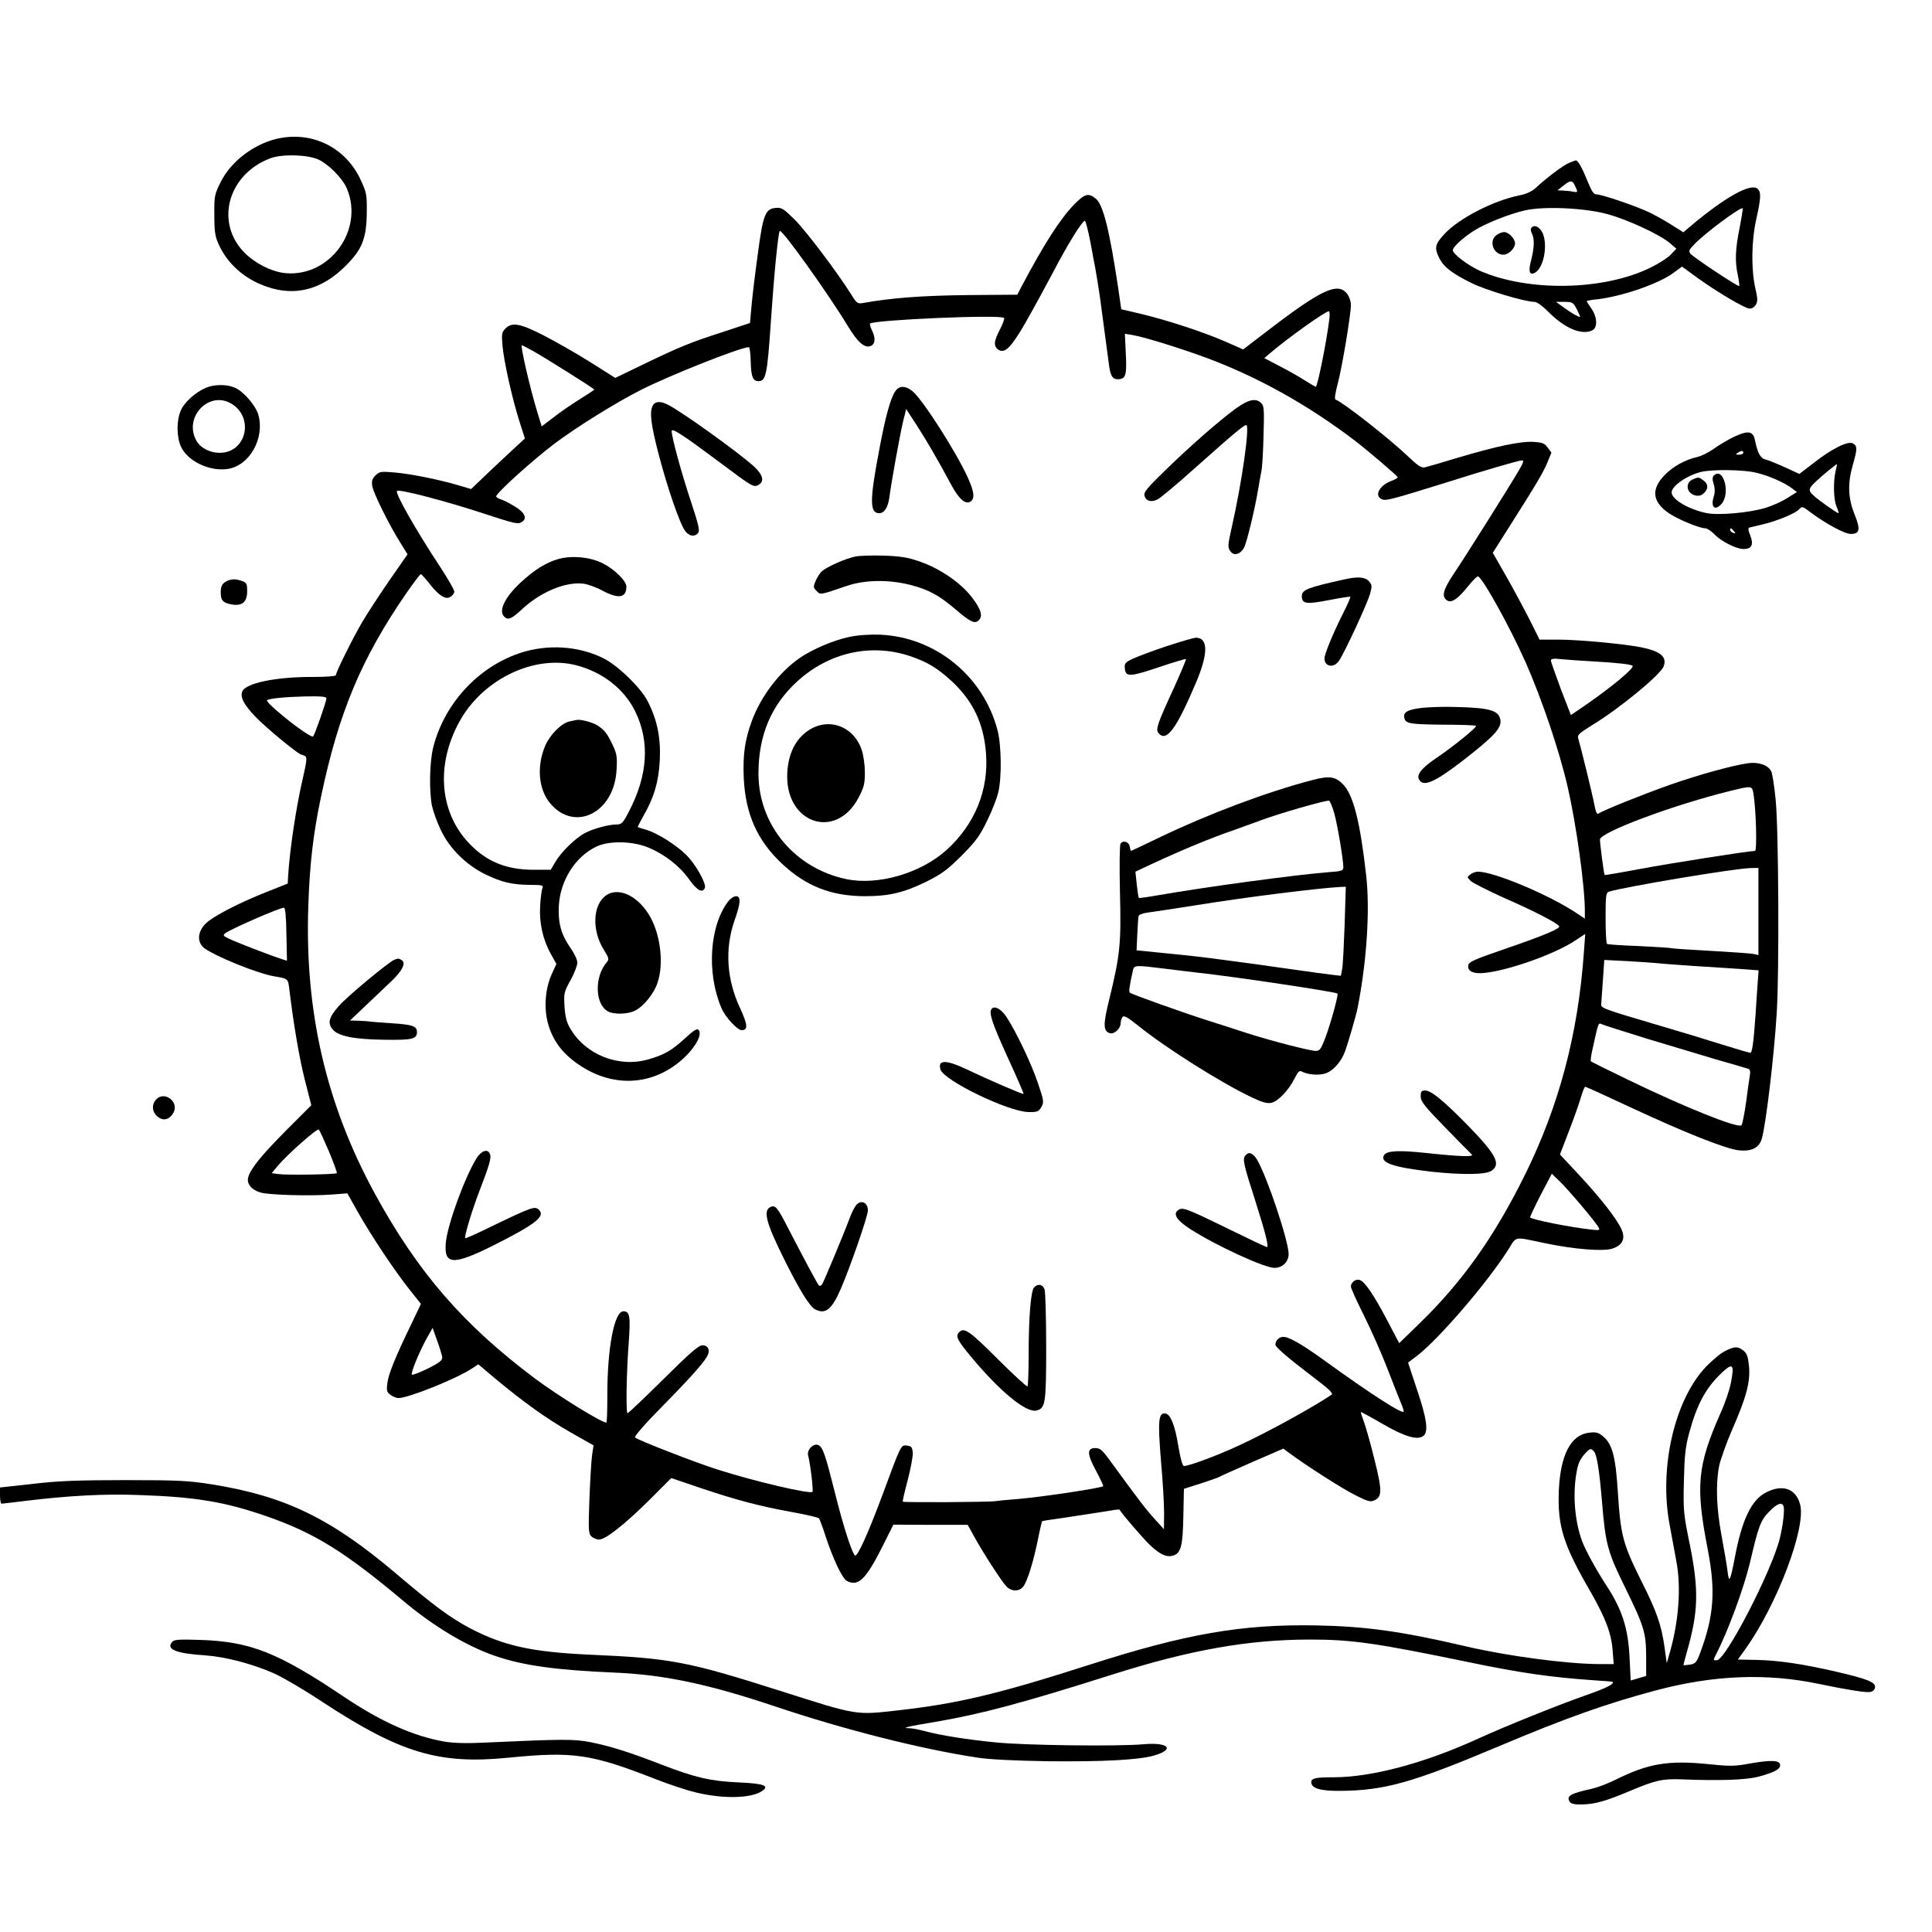 <?xml version="1.0" standalone="no"?>
<!DOCTYPE svg PUBLIC "-//W3C//DTD SVG 20010904//EN"
 "http://www.w3.org/TR/2001/REC-SVG-20010904/DTD/svg10.dtd">
<svg version="1.0" xmlns="http://www.w3.org/2000/svg"
 width="1024pt" height="1024pt" viewBox="0 0 1024 1024"
 preserveAspectRatio="xMidYMid meet">
<g transform="translate(0,1024) scale(0.1,-0.1)"
fill="#000000" stroke="none">
<path d="M1490 9509 c-133 -23 -265 -120 -322 -237 -31 -63 -33 -73 -32 -172
0 -87 4 -114 23 -155 47 -104 138 -185 256 -225 150 -52 291 -15 416 110 88
87 112 146 113 285 1 94 -1 104 -33 173 -77 165 -244 252 -421 221z m194 -113
c53 -22 131 -100 154 -154 93 -218 -87 -469 -322 -450 -77 6 -174 57 -230 119
-146 162 -72 408 147 490 61 23 190 20 251 -5z"/>
<path d="M8315 9376 c-32 -14 -120 -80 -173 -130 -23 -21 -50 -34 -91 -42
-137 -28 -317 -121 -394 -203 -52 -56 -56 -74 -28 -130 24 -47 67 -80 170
-131 74 -37 283 -100 334 -100 13 0 43 -22 72 -51 88 -90 180 -128 236 -99 27
15 25 69 -6 114 -14 20 -25 38 -25 40 0 2 26 7 58 10 132 16 324 82 402 140
l45 33 85 -62 c99 -71 239 -154 269 -160 14 -2 26 4 36 18 12 19 12 31 -2 92
-22 101 -20 250 6 365 25 111 26 143 6 160 -36 30 -169 -43 -348 -193 l-45
-38 -54 34 c-29 19 -82 49 -117 67 -68 34 -260 100 -291 100 -13 0 -25 18 -45
68 -29 72 -51 112 -63 112 -4 -1 -20 -7 -37 -14z m33 -121 c16 -34 16 -36 -10
-31 -13 3 -36 5 -53 6 l-30 1 30 24 c38 31 49 31 63 0z m172 -150 c107 -29
277 -108 330 -153 l35 -30 -30 -32 c-16 -17 -66 -49 -110 -70 -249 -121 -647
-127 -902 -15 -62 28 -143 89 -143 109 0 17 56 68 115 105 59 37 184 87 268
106 100 23 318 13 437 -20z m700 -74 c-23 -115 -25 -177 -9 -251 6 -28 9 -53
7 -56 -6 -5 -241 151 -258 171 -11 14 -8 21 21 51 54 57 246 200 256 190 1 -1
-6 -48 -17 -105z m-862 -431 c11 -22 19 -40 16 -40 -9 0 -48 22 -88 52 l-39
28 45 0 c42 0 46 -2 66 -40z"/>
<path d="M8115 9030 c-3 -5 -1 -18 5 -29 14 -27 12 -76 -5 -141 -16 -60 -8
-83 23 -64 44 28 66 142 39 207 -16 36 -47 50 -62 27z"/>
<path d="M7932 8994 c-43 -30 -17 -104 36 -104 28 0 62 34 62 60 0 25 -34 60
-58 60 -10 0 -28 -7 -40 -16z"/>
<path d="M5691 9154 c-75 -79 -156 -205 -279 -437 l-20 -39 -269 -2 c-242 -3
-397 -15 -549 -42 -29 -5 -33 -2 -64 48 -77 121 -237 333 -298 394 -59 58 -69
65 -101 62 -55 -5 -67 -36 -95 -248 -14 -102 -29 -225 -33 -274 l-8 -88 -145
-48 c-171 -55 -227 -78 -422 -172 l-147 -71 -133 84 c-73 46 -184 109 -246
141 -125 64 -168 72 -203 37 -19 -19 -21 -29 -16 -88 7 -83 50 -277 89 -401
l30 -94 -53 -49 c-30 -27 -94 -88 -143 -134 l-89 -85 -71 21 c-107 31 -252 60
-337 67 -70 6 -78 5 -99 -16 -17 -17 -21 -30 -17 -56 6 -38 90 -207 148 -299
l39 -63 -96 -138 c-53 -77 -117 -175 -143 -219 -50 -85 -141 -268 -141 -284 0
-5 -53 -9 -123 -9 -194 1 -356 -33 -373 -77 -12 -30 8 -69 69 -133 56 -59 230
-202 245 -202 4 0 13 -4 20 -8 10 -7 7 -30 -12 -113 -36 -153 -70 -379 -79
-523 l-2 -39 -108 -43 c-152 -60 -291 -132 -329 -171 -41 -43 -44 -95 -8 -126
52 -42 284 -137 375 -152 73 -12 72 -12 79 -73 22 -180 51 -353 81 -473 l35
-137 -133 -133 c-130 -131 -187 -201 -201 -247 -11 -35 17 -69 66 -83 49 -13
265 -19 381 -10 l78 6 55 -98 c73 -129 196 -313 273 -410 l62 -78 -51 -107
c-84 -173 -121 -264 -127 -313 -5 -40 -3 -48 18 -63 13 -9 31 -16 41 -16 53 0
312 104 393 159 l30 20 90 -76 c152 -126 266 -208 396 -283 l125 -71 -8 -52
c-4 -29 -10 -133 -14 -232 -6 -163 -5 -182 10 -198 10 -9 28 -17 41 -17 34 0
135 79 267 210 l116 116 159 -54 c191 -64 312 -96 485 -127 72 -13 134 -28
138 -32 4 -4 20 -46 35 -93 39 -120 89 -226 113 -239 60 -32 101 7 187 178
l60 120 197 -1 197 0 37 -67 c48 -86 141 -230 167 -258 27 -30 71 -30 92 0 21
29 52 129 76 246 10 52 21 96 22 98 2 2 53 10 113 18 60 9 151 23 202 31 51 9
94 15 95 13 21 -32 129 -157 162 -188 55 -51 86 -65 119 -57 45 11 55 49 58
209 l3 146 85 27 c47 15 92 31 100 35 8 5 89 41 178 80 l164 71 31 -23 c90
-67 287 -193 353 -225 63 -32 78 -36 99 -26 41 19 41 53 0 216 -20 83 -46 173
-56 200 -10 28 -18 51 -16 52 1 1 53 -27 115 -63 119 -69 187 -88 217 -63 27
22 17 92 -34 243 l-48 145 49 37 c115 89 370 385 483 563 45 72 26 68 193 33
152 -32 309 -45 357 -29 56 18 72 54 48 105 -27 58 -111 164 -223 285 l-102
109 45 117 c25 64 54 145 64 179 10 35 21 63 25 63 4 0 112 -49 240 -109 287
-134 507 -221 574 -228 69 -7 110 14 123 65 22 83 64 435 78 662 14 215 10
989 -6 1135 -7 72 -18 138 -23 147 -17 33 -66 50 -122 43 -84 -12 -262 -61
-416 -115 -149 -53 -356 -136 -377 -152 -8 -7 -15 7 -23 49 -10 54 -71 302
-85 349 -6 18 5 28 71 69 146 88 367 270 382 314 18 50 -17 79 -118 100 -90
18 -335 41 -441 41 l-99 0 -54 108 c-30 59 -86 163 -124 230 l-70 122 90 142
c146 230 177 283 200 338 l21 51 -20 27 c-17 23 -29 27 -75 30 -68 4 -196 -23
-398 -83 -85 -26 -165 -49 -178 -52 -18 -4 -37 8 -90 59 -100 95 -345 287
-383 300 -7 2 -2 34 11 83 24 91 70 367 70 418 0 20 -9 46 -21 61 -49 62 -137
21 -427 -202 l-123 -94 -93 41 c-114 50 -305 113 -447 147 l-106 25 -17 117
c-45 300 -79 438 -118 469 -40 32 -58 27 -117 -33z m89 -201 c12 -65 23 -125
25 -133 16 -92 26 -159 35 -230 6 -47 15 -114 20 -150 5 -36 12 -90 16 -120 8
-70 19 -90 48 -90 43 0 49 21 43 136 l-5 105 42 -7 c60 -10 250 -69 389 -120
276 -103 541 -251 790 -441 69 -53 221 -183 225 -192 1 -4 -13 -12 -31 -19
-67 -24 -96 -81 -51 -99 21 -8 57 2 315 82 244 77 409 125 427 125 10 0 5 -15
-14 -47 -48 -83 -288 -464 -348 -553 -59 -88 -67 -123 -35 -143 23 -14 58 10
110 76 23 28 46 52 52 52 21 0 168 -264 253 -455 86 -195 179 -469 223 -661
45 -195 91 -524 91 -656 l0 -42 -42 28 c-144 97 -439 221 -525 221 -11 0 -28
-6 -39 -14 -19 -15 -19 -15 1 -35 11 -11 91 -51 177 -90 154 -67 282 -133 292
-150 8 -12 -79 -49 -289 -121 -163 -56 -190 -68 -193 -87 -5 -32 30 -47 92
-39 131 15 376 103 478 173 l50 33 -7 -97 c-31 -436 -132 -815 -314 -1183
-164 -330 -332 -566 -560 -787 l-105 -102 -64 122 c-70 133 -117 203 -145 213
-21 7 -47 -12 -47 -35 0 -9 31 -77 68 -151 37 -74 94 -202 126 -285 32 -82 64
-165 72 -183 8 -18 14 -37 14 -43 0 -20 -174 92 -420 270 -126 91 -195 130
-224 125 -20 -3 -36 -21 -36 -41 0 -13 65 -69 208 -178 75 -56 100 -81 90 -87
-101 -68 -339 -199 -493 -270 -112 -52 -262 -108 -290 -108 -7 0 -18 37 -29
102 -18 112 -41 171 -68 176 -38 7 -42 -36 -25 -246 10 -108 17 -235 17 -282
l-1 -85 -49 54 c-45 49 -81 96 -240 314 -38 52 -50 62 -75 62 -45 0 -44 -32 5
-122 22 -41 39 -77 37 -80 -11 -10 -322 -57 -452 -68 -44 -3 -96 -8 -115 -11
-40 -6 -490 -8 -495 -3 -2 2 10 54 26 114 16 61 28 126 27 145 -3 30 -7 35
-30 38 -33 4 -31 9 -124 -243 -81 -219 -141 -352 -153 -339 -17 18 -62 157
-102 318 -54 215 -67 254 -90 266 -25 14 -63 -22 -56 -53 13 -51 29 -188 23
-194 -13 -13 -309 56 -505 119 -112 35 -422 156 -435 169 -6 5 52 72 150 171
160 163 225 238 237 270 10 28 -3 48 -30 48 -20 0 -68 -42 -207 -180 -100 -99
-185 -180 -190 -180 -9 0 -6 217 7 383 9 131 5 157 -29 157 -48 0 -85 -193
-85 -442 0 -82 -2 -148 -5 -148 -26 0 -256 142 -379 234 -380 285 -621 563
-849 981 -257 472 -371 962 -352 1520 7 223 26 386 67 580 94 448 214 735 454
1083 39 56 73 101 76 99 4 -1 26 -26 49 -55 47 -60 83 -82 108 -65 9 5 18 17
20 25 2 8 -30 64 -69 124 -134 203 -246 400 -235 412 12 11 261 -54 470 -123
149 -49 171 -54 189 -43 34 18 20 52 -35 84 -29 18 -63 35 -75 38 -13 4 -23
11 -23 15 0 18 193 192 308 279 121 91 328 219 460 286 159 80 528 226 571
226 5 0 9 -35 10 -77 2 -80 11 -103 42 -103 38 0 46 36 64 305 16 240 39 483
48 491 11 11 256 -331 362 -506 51 -84 87 -116 119 -104 24 9 28 39 10 78 -10
20 -15 38 -13 41 21 20 692 49 711 30 3 -4 -7 -32 -23 -63 -32 -60 -34 -89 -6
-106 33 -21 67 13 144 147 40 70 105 189 145 265 75 144 154 272 168 272 4 0
18 -53 30 -117z m1265 -410 c-14 -114 -62 -353 -71 -353 -3 0 -28 15 -57 33
-29 19 -89 53 -134 76 l-82 43 32 27 c91 78 291 221 310 221 5 0 6 -21 2 -47z
m-4217 -165 c64 -36 322 -198 322 -203 0 -2 -35 -24 -77 -51 -42 -26 -105 -69
-139 -96 l-63 -48 -25 82 c-40 133 -89 348 -80 348 3 0 30 -14 62 -32z m5607
-1643 c142 -8 209 -16 218 -24 11 -11 -110 -112 -252 -210 l-75 -51 -53 137
c-28 76 -52 144 -53 151 0 11 13 13 58 8 31 -3 102 -8 157 -11z m-6705 -197
c0 -16 -61 -190 -70 -201 -7 -9 -104 59 -193 136 -32 27 -55 52 -52 55 10 10
93 18 208 21 81 1 107 -1 107 -11z m7564 -507 c14 -87 19 -301 8 -301 -33 0
-451 -66 -611 -96 -101 -19 -185 -33 -186 -32 -4 4 -25 167 -25 188 0 39 393
185 695 259 112 27 111 27 119 -18z m26 -622 l0 -231 -27 6 c-16 3 -116 10
-223 16 -107 6 -204 12 -215 15 -11 2 -90 7 -175 11 -85 3 -158 8 -162 11 -5
2 -8 64 -8 138 0 119 2 134 18 139 85 26 664 123 750 125 l42 1 0 -231z
m-7802 -120 l3 -141 -23 7 c-45 14 -205 75 -263 100 -54 24 -57 27 -39 40 37
25 283 133 309 134 7 1 12 -50 13 -140z m7267 -154 c22 -3 110 -9 195 -15 85
-5 197 -13 248 -16 l93 -7 -6 -81 c-3 -45 -8 -112 -10 -151 -11 -153 -18 -205
-28 -205 -6 0 -74 20 -151 44 -78 25 -211 65 -296 90 -352 104 -345 102 -343
127 1 13 5 71 9 128 l7 103 121 -6 c67 -4 139 -9 161 -11z m-60 -399 c116 -35
282 -85 370 -111 88 -25 166 -48 172 -50 8 -3 11 -15 8 -32 -3 -15 -12 -80
-20 -143 -9 -63 -20 -119 -25 -124 -18 -18 -297 94 -599 240 -107 52 -197 96
-199 99 -2 2 0 26 6 52 36 163 32 153 55 143 12 -5 117 -38 232 -74z m-6981
-600 c25 -61 44 -112 41 -114 -6 -7 -264 -11 -307 -5 l-38 5 30 36 c50 61 212
204 220 195 4 -4 28 -57 54 -117z m6638 -286 c44 -52 84 -103 90 -114 9 -17 7
-18 -38 -13 -110 12 -307 51 -324 64 -2 2 23 55 55 118 l60 114 38 -37 c22
-20 75 -80 119 -132z m-6038 -805 c1 -15 -17 -29 -77 -59 -43 -21 -81 -35 -84
-32 -8 7 40 123 80 195 l30 53 24 -68 c14 -38 26 -78 27 -89z"/>
<path d="M4745 8166 c-26 -39 -53 -138 -85 -311 -51 -267 -51 -335 0 -335 27
0 47 31 54 85 11 84 55 326 72 399 l17 68 57 -88 c53 -82 105 -171 182 -314
40 -74 73 -103 99 -90 27 15 24 50 -11 128 -63 138 -238 412 -293 458 -37 31
-72 31 -92 0z"/>
<path d="M6549 8074 c-88 -65 -232 -190 -371 -325 -98 -95 -117 -118 -112
-136 8 -30 37 -37 71 -19 15 8 103 81 194 163 221 197 269 236 276 229 16 -16
-25 -304 -77 -534 -24 -108 -24 -113 -7 -136 18 -24 53 -13 71 22 15 29 58
207 75 312 6 36 14 79 17 95 4 17 9 100 11 186 4 136 3 158 -12 172 -28 29
-68 20 -136 -29z"/>
<path d="M3460 8091 c-18 -35 -11 -97 30 -255 47 -181 114 -375 142 -411 22
-28 50 -32 68 -10 10 12 3 43 -38 167 -50 150 -102 341 -102 373 0 19 60 -20
262 -171 167 -125 172 -128 198 -114 33 18 24 53 -22 96 -81 74 -377 287 -456
328 -41 21 -69 20 -82 -3z"/>
<path d="M4532 7290 c-52 -11 -149 -54 -176 -78 -10 -9 -25 -32 -33 -51 -13
-31 -13 -36 5 -53 21 -22 18 -22 161 27 95 32 222 34 335 5 96 -24 152 -55
236 -126 81 -69 104 -81 125 -64 26 22 17 57 -32 122 -60 79 -171 155 -279
192 -62 22 -102 28 -189 31 -60 2 -129 0 -153 -5z"/>
<path d="M2959 7277 c-64 -18 -128 -58 -199 -124 -84 -78 -119 -150 -88 -181
21 -21 39 -13 97 41 100 92 233 146 326 133 24 -4 69 -20 99 -37 85 -45 126
-38 126 22 0 30 -63 92 -125 123 -66 34 -164 43 -236 23z"/>
<path d="M7125 7169 c-194 -43 -225 -55 -225 -88 0 -42 23 -45 142 -22 61 12
112 20 115 18 2 -3 -16 -44 -41 -93 -53 -106 -96 -211 -96 -234 0 -44 50 -53
77 -12 30 43 152 307 165 356 11 40 10 47 -7 66 -20 22 -60 25 -130 9z"/>
<path d="M4501 6864 c-82 -17 -195 -65 -263 -112 -107 -74 -203 -200 -252
-330 -38 -103 -49 -180 -44 -305 9 -192 72 -333 204 -456 126 -118 261 -171
439 -171 128 0 206 19 325 77 80 40 109 61 186 137 76 77 97 105 136 186 26
52 52 120 59 150 19 78 17 251 -4 330 -75 287 -329 493 -621 506 -57 2 -118
-2 -165 -12z m318 -100 c96 -32 150 -65 227 -136 112 -105 168 -224 180 -380
15 -196 -59 -377 -209 -513 -136 -123 -362 -189 -529 -155 -274 56 -468 287
-468 560 0 202 67 362 206 489 167 152 387 202 593 135z"/>
<path d="M4284 6368 c-67 -45 -105 -121 -111 -220 -17 -269 254 -367 377 -137
29 55 34 74 34 134 0 41 -7 91 -17 121 -43 126 -176 174 -283 102z"/>
<path d="M6183 6815 c-72 -24 -152 -54 -178 -66 -42 -20 -46 -25 -43 -53 4
-45 28 -44 184 9 75 25 138 44 140 42 2 -2 -27 -71 -64 -153 -87 -189 -98
-220 -82 -239 42 -51 94 19 200 269 65 154 64 237 -3 236 -12 -1 -81 -21 -154
-45z"/>
<path d="M2790 6789 c-237 -64 -433 -267 -494 -511 -19 -76 -22 -226 -7 -306
6 -29 26 -87 46 -128 45 -99 136 -189 239 -239 88 -42 141 -54 235 -55 66 0
72 -2 66 -17 -4 -10 -10 -52 -12 -93 -6 -90 14 -180 57 -257 l29 -52 -25 -55
c-34 -76 -42 -176 -20 -259 25 -92 78 -163 167 -222 167 -113 362 -111 515 5
85 64 143 155 116 182 -8 8 -28 -5 -72 -46 -69 -63 -109 -87 -194 -111 -156
-45 -332 24 -413 163 -20 33 -27 62 -31 117 -4 70 -3 77 32 140 20 36 36 78
36 93 0 15 -16 49 -35 76 -51 72 -68 134 -63 227 8 132 86 257 197 311 67 33
192 31 277 -4 87 -36 166 -98 216 -168 41 -59 72 -76 84 -46 9 23 -51 129
-100 176 -55 54 -155 116 -211 132 -22 6 -42 13 -44 14 -2 2 11 27 28 57 58
101 82 183 88 297 6 117 -13 214 -64 313 -34 69 -153 185 -229 225 -121 63
-274 78 -414 41z m264 -75 c140 -36 255 -126 313 -245 78 -160 67 -338 -34
-531 -32 -62 -38 -68 -67 -68 -40 0 -122 -22 -165 -45 -49 -25 -126 -100 -156
-151 l-26 -44 -89 0 c-150 0 -256 45 -350 147 -156 170 -169 426 -36 654 127
215 393 339 610 283z"/>
<path d="M3055 6424 c-6 -1 -22 -5 -38 -8 -42 -10 -102 -70 -127 -128 -47
-110 -36 -234 28 -308 131 -153 340 -45 350 182 4 66 1 84 -21 130 -30 63 -43
78 -80 103 -27 17 -92 34 -112 29z"/>
<path d="M7535 6488 c-76 -9 -101 -24 -91 -56 9 -28 30 -31 211 -33 88 0 163
-3 168 -6 9 -5 -121 -111 -215 -174 -73 -50 -101 -85 -87 -110 22 -42 82 -16
229 97 170 132 211 176 202 220 -9 49 -57 63 -242 67 -58 2 -136 -1 -175 -5z"/>
<path d="M6950 6104 c-239 -63 -542 -177 -799 -300 -85 -41 -155 -74 -157 -74
-1 0 -4 10 -6 22 -3 26 -36 37 -49 16 -5 -7 -6 -123 -3 -258 7 -271 1 -331
-57 -568 -33 -133 -32 -167 3 -178 24 -7 58 24 58 55 0 9 4 22 9 30 7 11 26 1
87 -48 144 -116 437 -301 600 -378 55 -26 80 -33 103 -28 36 8 93 69 123 130
17 34 25 42 37 36 35 -19 99 -22 133 -8 38 16 78 63 96 112 16 43 60 194 67
230 49 248 67 521 46 705 -32 285 -68 425 -121 481 -42 44 -74 49 -170 23z
m122 -175 c17 -61 48 -245 48 -286 0 -18 -9 -21 -82 -26 -173 -14 -636 -76
-906 -123 -51 -9 -94 -15 -96 -13 -2 2 -7 34 -11 71 l-7 68 83 39 c171 79 312
138 449 185 52 19 113 41 135 49 87 33 343 107 359 103 5 -1 18 -31 28 -67z
m55 -586 c-4 -109 -9 -215 -13 -237 l-7 -38 -51 6 c-28 3 -114 15 -191 26 -77
11 -176 25 -220 31 -44 6 -125 17 -180 24 -55 8 -177 22 -271 31 l-170 17 4
86 c2 47 5 91 7 97 2 6 23 14 47 17 23 3 142 21 263 40 266 43 646 90 759 96
l29 1 -6 -197z m-955 -237 c62 -8 140 -17 173 -21 188 -20 735 -102 744 -111
6 -6 -36 -159 -65 -236 -22 -57 -29 -68 -49 -68 -32 0 -237 53 -365 94 -58 19
-150 49 -205 66 -126 40 -408 140 -417 149 -6 5 -2 34 17 119 6 27 14 27 167
8z"/>
<path d="M3212 5494 c-71 -50 -76 -186 -11 -289 26 -42 28 -49 16 -64 -68 -77
-64 -225 6 -262 31 -17 107 -15 144 5 45 23 100 91 118 147 36 106 14 268 -48
365 -63 100 -162 143 -225 98z"/>
<path d="M3861 5464 c-100 -128 -117 -379 -38 -565 20 -49 85 -119 108 -119
35 0 32 29 -9 118 -71 152 -81 314 -29 463 33 92 35 129 8 129 -11 0 -29 -12
-40 -26z"/>
<path d="M2090 5153 c-30 -12 -251 -195 -294 -245 -54 -61 -61 -91 -32 -125
31 -36 116 -52 278 -54 143 -2 168 4 168 41 0 31 -24 39 -126 46 -54 3 -108 8
-119 9 -11 2 -40 4 -65 5 l-45 1 80 76 c44 42 106 101 138 131 60 57 80 98 56
113 -16 10 -18 10 -39 2z"/>
<path d="M5257 4894 c-18 -19 0 -74 82 -254 49 -107 88 -196 86 -198 -3 -4
-188 76 -303 131 -108 51 -154 51 -137 -2 18 -58 357 -222 464 -225 50 -1 56
2 70 26 15 26 14 33 -18 128 -35 104 -118 278 -168 352 -27 40 -60 58 -76 42z"/>
<path d="M7530 4429 c0 -27 19 -51 128 -163 70 -72 134 -137 142 -144 17 -15
-55 -13 -251 8 -135 14 -198 11 -213 -12 -25 -40 48 -65 249 -88 165 -18 289
-16 319 4 54 35 26 87 -128 245 -125 127 -190 181 -222 181 -20 0 -24 -5 -24
-31z"/>
<path d="M2527 4103 c-63 -101 -155 -352 -164 -449 -11 -119 38 -122 252 -15
221 111 277 154 242 188 -21 22 -37 16 -239 -81 -81 -40 -150 -71 -152 -69 -7
7 36 149 76 253 52 135 63 173 55 193 -11 30 -45 19 -70 -20z"/>
<path d="M6601 4116 c-16 -19 -12 -41 54 -246 53 -167 71 -240 60 -240 -4 0
-95 43 -203 96 -227 111 -244 117 -268 100 -28 -21 -7 -54 64 -100 139 -89
394 -206 447 -206 42 0 75 32 75 73 0 69 -113 407 -167 500 -22 36 -44 45 -62
23z"/>
<path d="M4538 3853 c-8 -10 -23 -38 -32 -63 -40 -106 -141 -346 -149 -358 -6
-7 -13 -9 -17 -5 -8 9 -75 134 -160 298 -58 114 -70 128 -93 119 -45 -17 -29
-81 72 -284 79 -158 132 -244 160 -259 56 -30 90 -3 140 114 50 117 141 380
141 409 0 43 -36 59 -62 29z"/>
<path d="M5480 3415 c-17 -21 -28 -163 -28 -358 0 -87 -3 -161 -6 -165 -4 -3
-75 62 -159 146 -152 152 -179 170 -206 138 -17 -20 -5 -42 69 -131 152 -182
290 -295 344 -281 47 12 51 38 51 335 0 152 -4 288 -8 304 -8 30 -37 36 -57
12z"/>
<path d="M1092 8185 c-56 -24 -114 -76 -133 -119 -24 -54 -24 -139 0 -193 36
-79 155 -134 251 -118 113 19 193 161 160 284 -13 50 -80 128 -127 147 -42 18
-109 17 -151 -1z m135 -85 c122 -74 78 -260 -62 -260 -55 0 -107 28 -127 70
-63 124 73 261 189 190z"/>
<path d="M9191 7925 c-30 -14 -77 -42 -105 -62 -28 -20 -68 -40 -89 -45 -64
-14 -130 -50 -174 -96 -73 -75 -66 -141 22 -202 47 -32 162 -80 193 -80 10 0
31 -14 48 -31 34 -37 117 -79 155 -79 43 0 55 23 36 71 -12 30 -13 41 -4 43 7
2 37 9 67 16 77 18 175 58 195 80 16 18 18 17 62 -16 77 -58 180 -114 212
-114 49 0 53 24 20 105 -34 86 -37 161 -9 260 25 87 25 102 0 115 -26 14 -109
-27 -209 -105 l-74 -57 -76 35 c-42 19 -88 38 -102 41 -28 6 -43 33 -57 101
-10 51 -36 55 -111 20z m49 -85 c0 -5 -10 -10 -22 -10 -19 0 -20 2 -8 10 19
13 30 13 30 0z m489 -97 c-13 -58 -11 -150 5 -188 8 -19 13 -35 10 -35 -7 0
-107 70 -131 93 -31 28 -29 37 15 78 30 29 103 88 108 89 1 0 -2 -17 -7 -37z
m-423 -8 c66 -15 153 -53 193 -84 l25 -19 -50 -31 c-27 -18 -78 -41 -114 -52
-86 -27 -255 -42 -317 -28 -97 21 -183 73 -183 109 0 34 82 91 157 109 60 14
222 12 289 -4z m-116 -310 c11 -13 10 -14 -4 -9 -9 3 -16 10 -16 15 0 13 6 11
20 -6z"/>
<path d="M9083 7719 c-7 -7 -8 -21 0 -45 7 -23 7 -45 0 -67 -17 -55 6 -77 41
-38 50 55 10 201 -41 150z"/>
<path d="M8974 7700 c-44 -18 -37 -74 12 -86 17 -4 31 -1 44 11 26 24 25 50
-2 69 -25 18 -25 18 -54 6z"/>
<path d="M1192 7154 c-16 -11 -22 -25 -22 -53 0 -44 11 -56 60 -65 54 -9 80
14 80 70 0 39 -3 46 -26 54 -36 14 -66 12 -92 -6z"/>
<path d="M827 4412 c-25 -28 -21 -67 9 -91 30 -24 62 -16 83 21 33 57 -48 119
-92 70z"/>
<path d="M9143 3079 c-23 -11 -69 -50 -103 -85 -166 -178 -248 -536 -190 -839
10 -55 26 -140 35 -190 27 -140 12 -327 -38 -495 l-13 -45 -12 87 c-17 117
-41 187 -122 347 -99 200 -110 241 -125 471 -12 193 -30 259 -82 300 -23 18
-36 21 -73 16 -95 -12 -150 -119 -158 -308 -7 -187 23 -285 170 -538 76 -133
109 -218 115 -306 l6 -74 -79 0 c-173 1 -488 43 -709 95 -338 79 -528 105
-790 110 -396 7 -691 -45 -1205 -210 -480 -154 -696 -205 -1008 -240 -229 -26
-215 -28 -617 100 -503 160 -588 176 -1023 195 -303 14 -452 47 -627 138 -110
58 -193 120 -395 291 -345 293 -589 411 -974 473 -125 20 -177 23 -461 23
-252 0 -357 -4 -492 -20 l-173 -19 0 -43 c0 -24 4 -43 8 -43 4 0 61 7 127 15
232 28 418 38 601 31 301 -10 457 -36 678 -113 250 -87 411 -186 721 -446 161
-136 338 -242 490 -294 148 -51 324 -75 629 -88 265 -11 498 -60 856 -180 366
-123 774 -226 1072 -271 67 -10 197 -16 373 -19 292 -3 480 7 561 30 114 33
78 72 -56 60 -135 -12 -630 -6 -784 10 -159 16 -289 37 -376 60 -30 8 -66 15
-79 15 -48 0 -14 9 139 34 244 42 461 100 934 250 413 131 723 186 1050 186
223 0 351 -19 836 -119 278 -58 439 -81 670 -97 52 -3 96 -7 97 -8 11 -11 -35
-34 -138 -70 -146 -51 -432 -166 -574 -231 -284 -130 -565 -205 -767 -205 -95
0 -118 -5 -118 -26 0 -32 47 -47 153 -46 235 2 380 42 838 235 357 151 575
228 834 297 307 82 587 93 865 35 143 -30 248 -47 271 -43 15 2 25 11 27 24 4
28 -40 45 -207 84 -179 41 -301 59 -418 62 l-102 2 43 60 c166 234 320 641
287 762 -22 84 -93 109 -180 64 -78 -39 -128 -144 -166 -345 -25 -130 -31
-140 -39 -70 -4 33 -19 118 -32 189 -26 139 -31 266 -13 362 6 32 37 121 70
197 76 173 97 254 89 337 -5 49 -11 67 -29 81 -30 24 -46 24 -98 -2z m31 -169
c-7 -36 -31 -108 -55 -160 -123 -279 -133 -386 -68 -720 43 -222 34 -354 -41
-554 -18 -47 -24 -54 -53 -59 -18 -2 -33 -4 -34 -3 -1 1 7 33 18 71 61 213 64
328 15 570 -33 161 -35 179 -31 335 3 137 8 181 28 255 42 155 90 242 176 322
56 52 64 41 45 -57z m-725 -364 c15 -18 28 -101 42 -266 18 -222 30 -266 118
-445 106 -216 115 -247 116 -374 l0 -104 -41 -12 -41 -12 -6 121 c-7 153 -39
254 -120 378 -56 86 -113 190 -131 238 -39 105 -51 244 -31 360 8 52 19 76 48
108 24 26 30 27 46 8z m1004 -289 c7 -18 -3 -104 -20 -172 -44 -175 -287 -645
-334 -645 -19 0 -19 1 -4 31 63 120 148 353 180 486 45 193 56 224 101 270 41
43 68 54 77 30z"/>
<path d="M912 1537 c-33 -39 22 -61 178 -71 102 -7 241 -43 355 -92 45 -19
165 -89 266 -156 412 -270 617 -331 985 -294 344 34 437 20 782 -115 67 -26
159 -57 205 -68 144 -36 295 -34 354 5 45 29 14 41 -125 47 -148 7 -226 25
-408 95 -167 65 -269 97 -374 118 -87 17 -144 17 -558 -2 -97 -5 -167 -3 -215
5 -164 28 -337 105 -536 239 -347 233 -494 291 -756 300 -117 4 -143 2 -153
-11z"/>
<path d="M9269 892 c-76 -14 -103 -14 -217 -2 -209 21 -317 3 -487 -82 -38
-19 -95 -41 -125 -48 -117 -26 -140 -39 -120 -70 7 -11 26 -15 67 -14 69 2
125 18 253 72 135 57 172 65 275 61 202 -8 339 -3 404 14 88 24 116 39 116 62
0 26 -49 28 -166 7z"/>
</g>
</svg>
